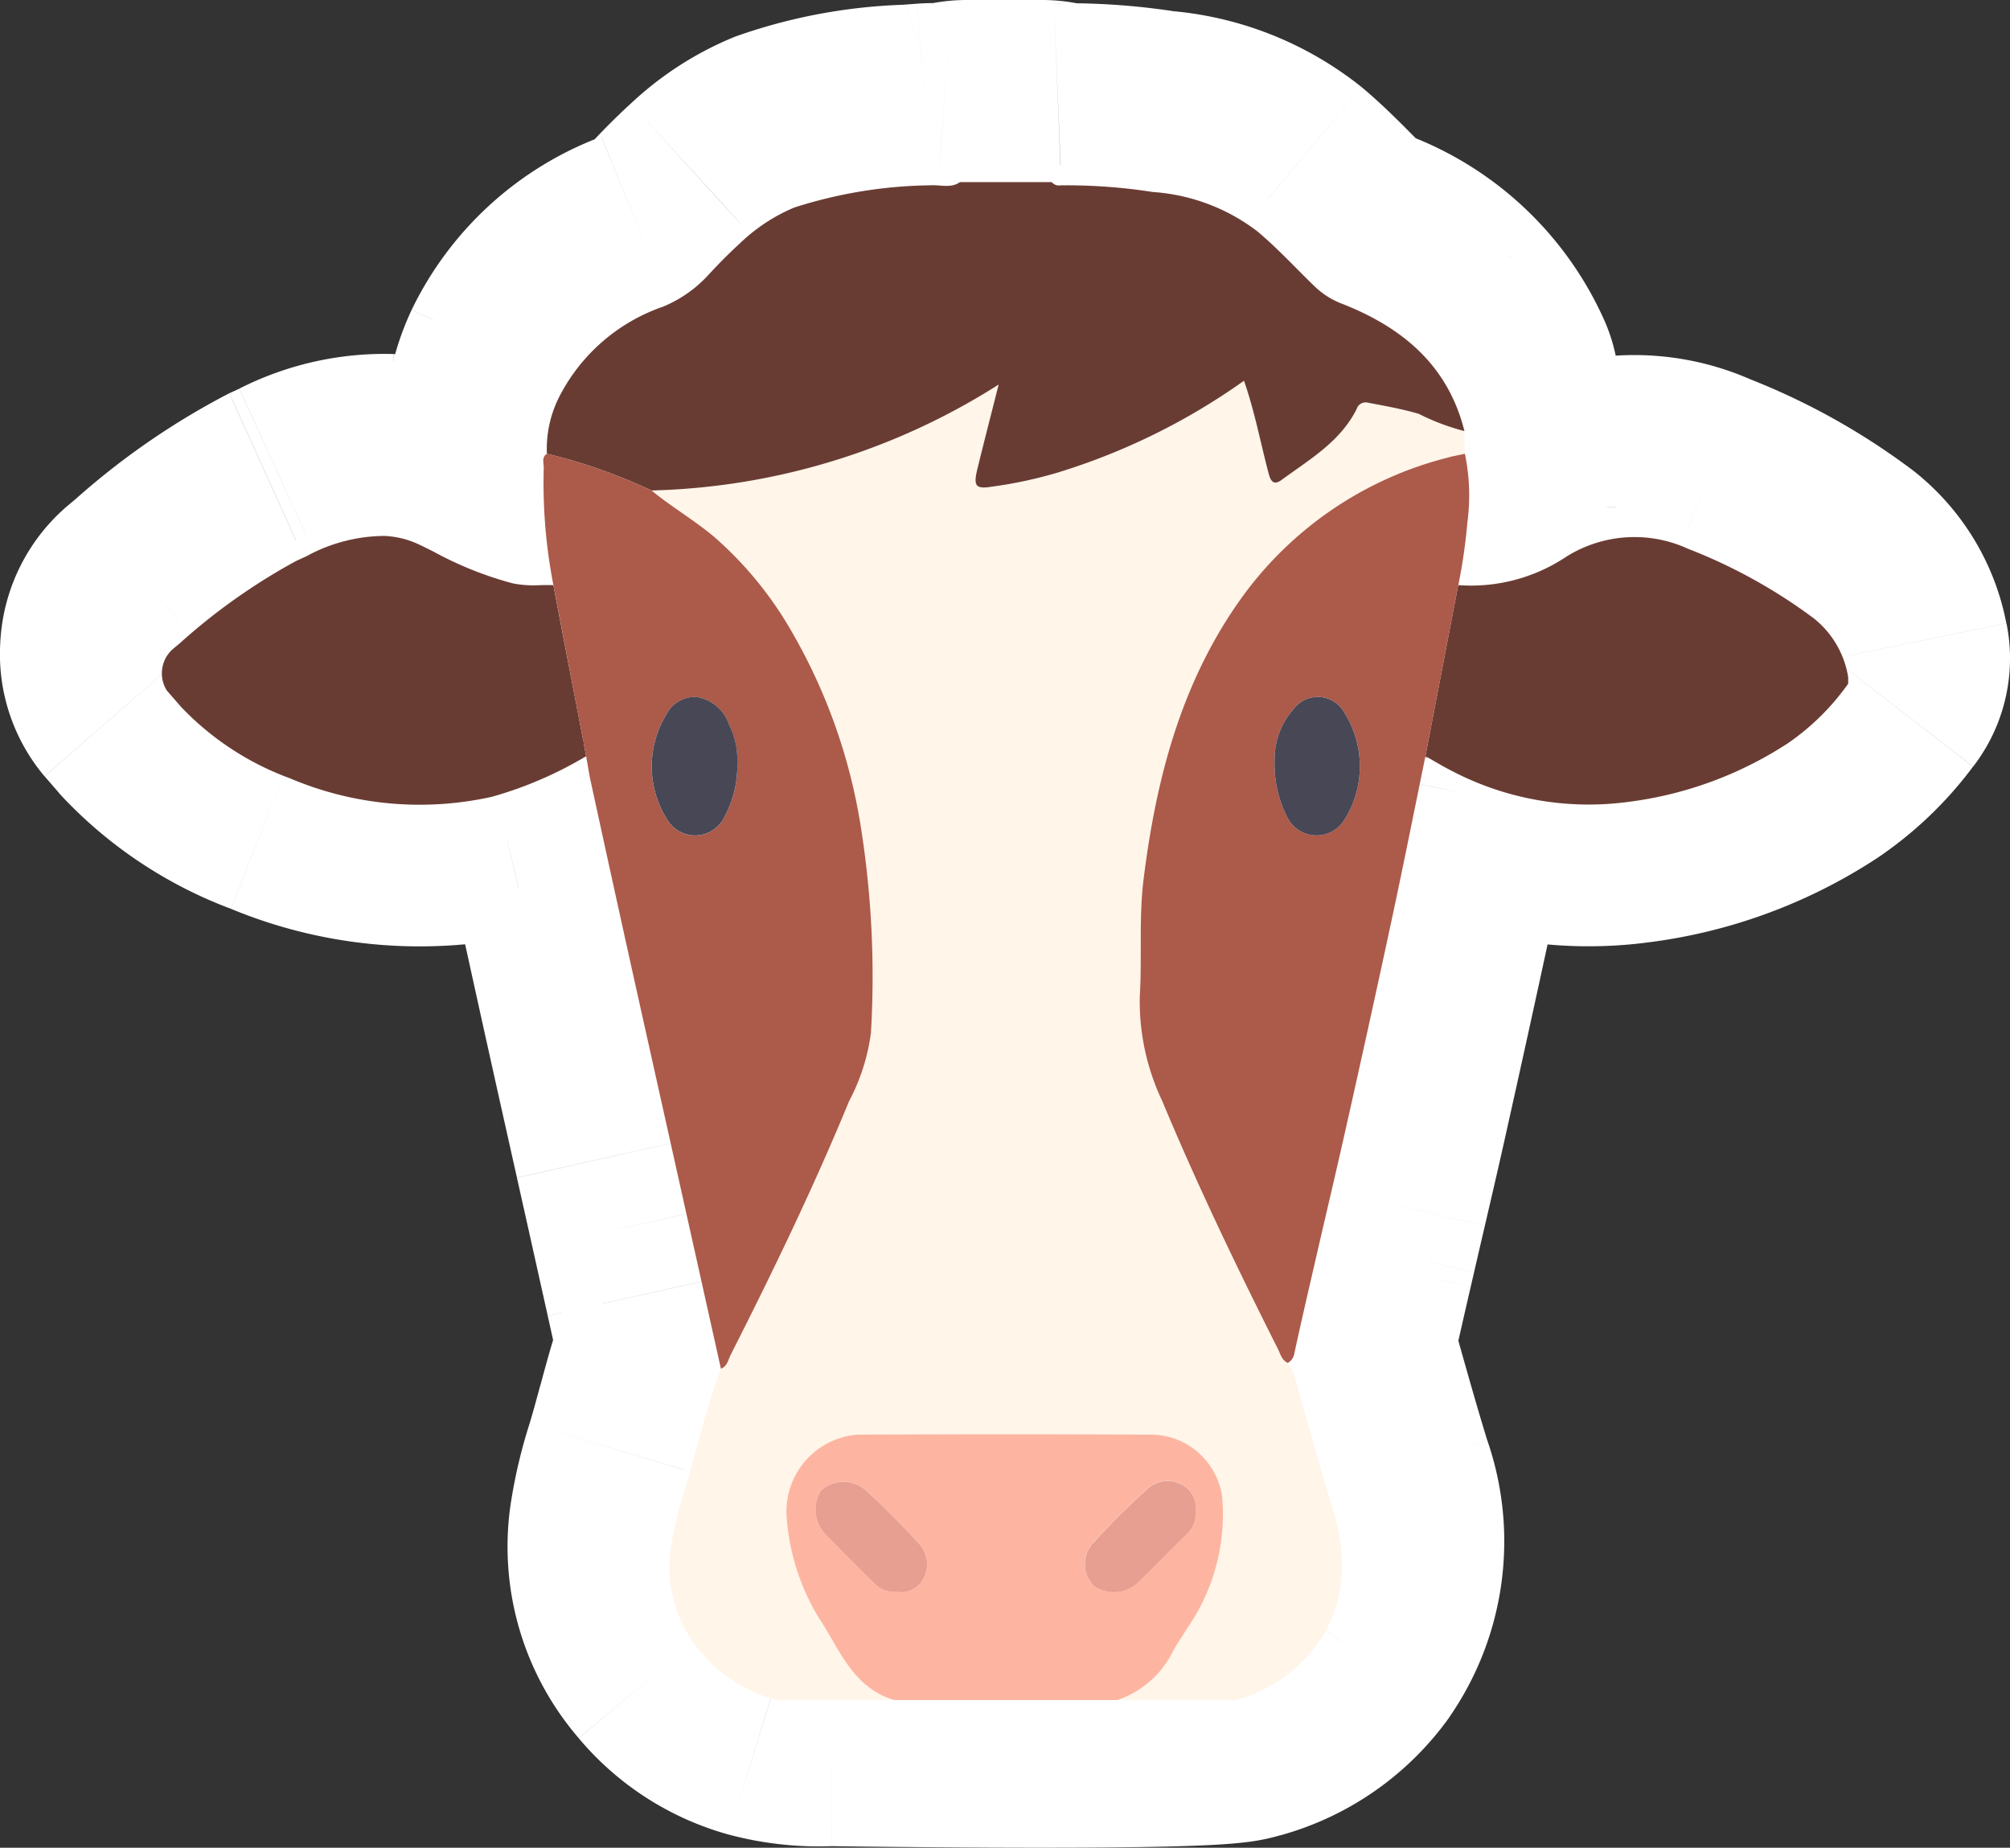 <svg xmlns="http://www.w3.org/2000/svg" width="99.336" height="91.296" viewBox="0 0 99.336 91.296"><rect x="0" y="0" width="99.336" height="91.296" fill="#333333" stroke="none"/><g transform="translate(-4 -4)"><path d="M48.2,87a10.1,10.1,0,0,1-3.116-3.046c-.2-.352-.409-.7-.632-1.041a11.072,11.072,0,0,1-1.584-5.091,3.813,3.813,0,0,1,3.458-3.934,3.81,3.81,0,0,0-3.46,3.934,11.053,11.053,0,0,0,1.584,5.091c.223.336.428.689.632,1.041A10.081,10.081,0,0,0,48.2,87a26.312,26.312,0,0,1-3.2.22c.257,0,18.594.28,20.047-.22C63.4,87.478,48.5,87,48.2,87Z" fill="#fff"/><path d="M73.97,42.7q.187-.921.375-1.841a.367.367,0,0,1,.543-.246c.305.176.611.353.926.51a14.59,14.59,0,0,0,8.509,1.516,18.722,18.722,0,0,0,8.054-2.929,11.578,11.578,0,0,0,2.808-2.728.741.741,0,0,0,.153-.453.717.717,0,0,0-.014-.142,4.633,4.633,0,0,0-1.679-2.829,26.3,26.3,0,0,0-6.231-3.447,6.338,6.338,0,0,0-6.013.4,9.313,9.313,0,0,1-4.38,1.444.81.81,0,0,1-.79-.987,15.285,15.285,0,0,0,.287-2.162c.008-.239.023-.48.038-.721a8.116,8.116,0,0,0-.09-2.4.288.288,0,0,0-.343-.209c-.2.04-.39.081-.582.134a18.006,18.006,0,0,0-10.33,7.134c-2.875,4.106-4.084,8.792-4.694,13.678a27.4,27.4,0,0,0-.142,3.419c0,.794,0,1.587-.048,2.378a11.457,11.457,0,0,0,1.106,5.171c1.736,4.161,3.688,8.222,5.716,12.249.028.056.053.115.078.174s.049.116.077.172a.342.342,0,0,0,.638-.028c.012-.038.022-.079.032-.123.292-1.351.6-2.7.914-4.046l.168-.726q.266-1.157.536-2.314h0c.322-1.382.643-2.764.953-4.149q1.147-5.127,2.256-10.263c.4-1.873.783-3.751,1.165-5.628h0ZM66.993,40.52A5.769,5.769,0,0,0,67.63,43.4a2,2,0,0,0,.189.27,2.007,2.007,0,0,1-.188-.269,5.768,5.768,0,0,1-.637-2.874Zm0,0,.017-.144a3.557,3.557,0,0,1,.931-2.359,1.449,1.449,0,0,1,2.179-.16,1.449,1.449,0,0,0-2.181.159,3.56,3.56,0,0,0-.931,2.359L67,40.45l-.008.066Z" fill="#fff" fill-rule="evenodd"/><path d="M58.054,81.353a1.494,1.494,0,0,1-.37-.591.719.719,0,0,1,.28-.753l4.352-3.692a1.281,1.281,0,0,1,.789,1.233c0,.057,0,.114,0,.17a1.455,1.455,0,0,1-.5,1.111c-.335.33-.667.664-1,1h0c-.447.45-.895.9-1.35,1.341A1.729,1.729,0,0,1,58.054,81.353Z" fill="#fff"/><path d="M75.018,23.837l.057.028c.61.3,1.131-.246.867-.873a9.365,9.365,0,0,0-5.671-5.006,3.973,3.973,0,0,1-1.335-.872c-.295-.285-.584-.575-.872-.866-.619-.622-1.237-1.245-1.915-1.813a9.57,9.57,0,0,0-5.175-1.949,27.567,27.567,0,0,0-4.561-.329c-.3.012-.612-.159-.916-.159H51.757a2.116,2.116,0,0,0-.6.136,1.982,1.982,0,0,1-.729.033,3.084,3.084,0,0,0-.476-.012l-.778.059a19.953,19.953,0,0,0-5.931,1.045,8.789,8.789,0,0,0-2.673,1.761c-.538.491-1.051,1.011-1.545,1.545a6.281,6.281,0,0,1-2.285,1.6A9.084,9.084,0,0,0,31.6,22.686a5.977,5.977,0,0,0-.552,1.945.935.935,0,0,0,.752.958,25.206,25.206,0,0,1,3.43,1.243h0c.262.11.524.219.787.327a.976.976,0,0,0,.383.073,32.828,32.828,0,0,0,15.687-4.494.622.622,0,0,1,.908.687c-.245.961-.473,1.86-.693,2.76-.2.834-.084,1,.722.865L53.313,27a19.272,19.272,0,0,0,2.934-.641,42.1,42.1,0,0,0,4.05-1.552,42.04,42.04,0,0,1-4.052,1.554,19.116,19.116,0,0,1-2.959.645l-.264.043c-.807.133-.927-.031-.722-.865.22-.9.448-1.8.693-2.76a.621.621,0,0,0-.908-.687A32.815,32.815,0,0,1,36.4,27.234a.975.975,0,0,1-.383-.073c-.264-.108-.528-.218-.791-.328A22.863,22.863,0,0,0,31.439,25.5c-.263-.059-.59.008-.588.278,0,.055.006.112.012.168a1.289,1.289,0,0,1,.011.209,26.274,26.274,0,0,0,.478,5.754q.4,2.114.81,4.227t.809,4.221h0q-.4-2.113-.81-4.225l-.684-3.568a.8.8,0,0,0-.8-.66,5.43,5.43,0,0,1-1.321-.085,17.547,17.547,0,0,1-3.914-1.563c-.235-.117-.471-.233-.707-.348A4.464,4.464,0,0,0,23,29.48a8.128,8.128,0,0,0-3.849,1l-.516.234h0a30.043,30.043,0,0,0-5.721,4.042c-.162.137-.292.247-.384.321a1.6,1.6,0,0,0-.287,2.026l.713.821a14.146,14.146,0,0,0,5.378,3.525,16.4,16.4,0,0,0,9.985.912,17.826,17.826,0,0,0,4.3-1.813.289.289,0,0,1,.423.205c.048.281.1.563.156.841Q34.372,47,35.56,52.389q.892,4.03,1.794,8.056v.005q.389,1.742.778,3.485.372,1.67.745,3.339l.009.042.611,2.741.128.574c-.489,1.286-.849,2.612-1.209,3.937-.187.69-.375,1.381-.581,2.066a18.093,18.093,0,0,0-.692,2.895,6.494,6.494,0,0,0,1.586,5.214A6.9,6.9,0,0,0,42.368,87,9.876,9.876,0,0,0,45,87.22,26.312,26.312,0,0,0,48.2,87a10.081,10.081,0,0,1-3.116-3.046c-.2-.352-.409-.705-.632-1.041a11.053,11.053,0,0,1-1.584-5.091,3.81,3.81,0,0,1,3.46-3.934,3.813,3.813,0,0,0-3.458,3.934,11.072,11.072,0,0,0,1.584,5.091c.223.336.428.689.632,1.041A10.1,10.1,0,0,0,48.2,87c.3,0,15.2.478,16.846,0a7.246,7.246,0,0,0,4.04-2.757c1.5-2.107,1.482-4.39.756-6.766-.659-2.158-1.265-4.331-1.871-6.505a1.713,1.713,0,0,0-.236-.472,1.411,1.411,0,0,0-.256-.263,1.148,1.148,0,0,1-.255-.42c-.026-.06-.051-.12-.08-.177-2.026-4.025-3.978-8.088-5.716-12.249a11.433,11.433,0,0,1-1.106-5.17c.049-.794.049-1.591.048-2.389a27.292,27.292,0,0,1,.141-3.409c.611-4.885,1.819-9.57,4.694-13.678a18.031,18.031,0,0,1,10.33-7.134c.19-.052.384-.092.577-.132a.342.342,0,0,0,.271-.34l0-.243a.8.8,0,0,0-.584-.712,6.1,6.1,0,0,1-.781-.346,5.476,5.476,0,0,0-.894-.382c-.723-.212-1.454-.351-2.187-.491h0l-.321-.061a.466.466,0,0,0-.354.046.465.465,0,0,1,.356-.047l.286.054a22.679,22.679,0,0,1,2.223.5A5.471,5.471,0,0,1,75.018,23.837ZM66.672,26.3c.088.339.189.728.61.459-.423.273-.524-.118-.612-.457l0-.01c-.119-.458-.229-.92-.339-1.382a31.124,31.124,0,0,0-.849-3.088v0h0a30.917,30.917,0,0,1,.843,3.065c.112.47.224.938.346,1.4ZM49.628,81.023a1.17,1.17,0,0,1-.271.35,1.17,1.17,0,0,0,.269-.348,1.5,1.5,0,0,0-.251-1.8c-.833-.912-1.7-1.793-2.619-2.622a1.691,1.691,0,0,0-2.083-.053,1.69,1.69,0,0,1,2.085.052c.914.829,1.785,1.712,2.619,2.623A1.5,1.5,0,0,1,49.628,81.023Zm8.337-1.014a.719.719,0,0,0-.28.753,1.494,1.494,0,0,0,.37.591,1.729,1.729,0,0,0,2.2-.181c.455-.441.9-.891,1.35-1.341h0c.332-.334.664-.668,1-1a1.455,1.455,0,0,0,.5-1.111c0-.057,0-.113,0-.17a1.281,1.281,0,0,0-.789-1.233ZM40.45,40.332a1.864,1.864,0,0,1-.013.367v0a5.332,5.332,0,0,1-.64,2.67,1.605,1.605,0,0,1-2.828.121,4.187,4.187,0,0,1-.648-1.551,4.189,4.189,0,0,0,.648,1.549,1.605,1.605,0,0,0,2.828-.122,5.35,5.35,0,0,0,.64-2.669v0A1.863,1.863,0,0,0,40.45,40.332Z" fill="#fff" fill-rule="evenodd"/><path d="M44.452,82.913l-3.335,2.209v0Zm-1.584-5.091-3.977.428v0Zm3.458-3.934.052,4-.1-8Zm-3.46,3.934-3.977.428v0Zm15.189,3.531-2.817,2.84,0,0Zm2.2-.181L57.475,78.3l0,0Zm1.35-1.341,2.837,2.82.009-.01Zm0,0-2.837-2.82-.01.01Zm.706-3.512,1.85-3.547-.006,0Zm-1.707.337L57.956,73.66h0Zm-2.52,2.511,2.954,2.7,0,0Zm-16.463,6.8a13.737,13.737,0,0,0,2.466,2.93A15.37,15.37,0,0,0,45.3,89.909a7.51,7.51,0,0,0,.695.466,4.948,4.948,0,0,0,.6.3A4.2,4.2,0,0,0,48.2,91V83a3.87,3.87,0,0,1,.992.129,3.661,3.661,0,0,1,.467.158,3.056,3.056,0,0,1,.369.182c.094.055.119.079.057.032-.109-.082-.31-.246-.557-.475s-.482-.467-.68-.693c-.1-.111-.175-.206-.231-.281s-.079-.113-.074-.1Zm-.507-.839c.146.22.292.469.507.839l6.918-4.017c-.194-.334-.458-.791-.758-1.244Zm-2.228-6.872a15,15,0,0,0,2.226,6.87L47.787,80.7a7.227,7.227,0,0,1-.942-3.312Zm7.383-8.364a7.794,7.794,0,0,0-7.383,8.362l7.954-.856a.947.947,0,0,1-.033.416c-.013.034-.013.02.015-.011s.037-.028-.006-.006a1,1,0,0,1-.443.094Zm.569,7.506a.943.943,0,0,1-.033.415c-.013.034-.013.02.015-.011s.036-.027-.007,0a1,1,0,0,1-.446.094l-.091-8a7.792,7.792,0,0,0-7.391,8.362Zm.941,3.308a7.213,7.213,0,0,1-.941-3.31l-7.954.86a14.977,14.977,0,0,0,2.228,6.873Zm.758,1.244c-.194-.334-.458-.791-.758-1.244l-6.667,4.422c.146.22.291.468.506.838ZM48.2,83a3.87,3.87,0,0,1,.988.128,3.674,3.674,0,0,1,.467.157,3.056,3.056,0,0,1,.37.182c.095.055.121.079.059.033-.109-.081-.309-.245-.556-.474s-.481-.467-.679-.692c-.1-.111-.175-.206-.231-.282s-.079-.113-.075-.105l-6.918,4.017a13.738,13.738,0,0,0,2.465,2.93A15.34,15.34,0,0,0,45.3,89.91a7.513,7.513,0,0,0,.7.467,4.961,4.961,0,0,0,.6.3A4.2,4.2,0,0,0,48.2,91ZM44.5,70.115c.962-1.923,1.908-3.868,2.819-5.84L40.057,60.92q-1.3,2.816-2.711,5.615Zm16.37,8.4a2.507,2.507,0,0,1,.61.991L53.887,82.02a5.492,5.492,0,0,0,1.351,2.174Zm-3.4-.211a2.13,2.13,0,0,1,1.328-.624,2.678,2.678,0,0,1,2.068.833L55.24,84.2a5.339,5.339,0,0,0,4.185,1.458,5.874,5.874,0,0,0,3.62-1.612Zm1.3-1.291c-.452.454-.873.878-1.3,1.29l5.568,5.744c.486-.471.959-.948,1.4-1.393Zm-.009.009h0l5.692,5.621h0ZM59.8,75.982c-.352.347-.7.7-1.028,1.027l5.673,5.641c.334-.336.652-.656.971-.97Zm-.69,1.9a2.739,2.739,0,0,1,.252-1.266,2.215,2.215,0,0,1,.438-.638l5.616,5.7A5.445,5.445,0,0,0,67.1,77.554Zm1.355,1.977a2.485,2.485,0,0,1-.876-.814,2.766,2.766,0,0,1-.485-1.574l8,.148a5.239,5.239,0,0,0-.889-3.059,5.538,5.538,0,0,0-2.049-1.795Zm1.126.295a2.688,2.688,0,0,1-1.12-.292l3.688-7.1a5.314,5.314,0,0,0-2.232-.6Zm-1.041,2.9L64.9,79.368l-5.175-6.1-4.352,3.691Zm2.71-3.411a1.609,1.609,0,0,1-.268.188,2.463,2.463,0,0,1-.716.267l-1.645-7.829a5.882,5.882,0,0,0-2.677,1.387Zm-2.217,2.211a29.534,29.534,0,0,1,2.218-2.212l-5.307-5.986a37.462,37.462,0,0,0-2.823,2.809Zm.3-.431a2.046,2.046,0,0,1-.3.433l-5.909-5.394a5.954,5.954,0,0,0-.882,1.256ZM48.2,91c-.036,0,.128,0,.632.018l1.793.048c1.472.037,3.429.083,5.432.113s4.068.046,5.758.022c.842-.012,1.626-.033,2.276-.071a9.945,9.945,0,0,0,2.068-.289l-2.227-7.684c.3-.087.343-.051-.3-.014-.481.028-1.133.047-1.925.058-1.576.022-3.557.007-5.528-.022C52.4,83.123,48.351,83,48.2,83Zm-3.144.22c.969-.014,1.915-.076,2.588-.133.337-.029.629-.058.842-.083.084-.01.231-.028.374-.052.037-.006.123-.021.228-.045.05-.011.151-.035.276-.073a4,4,0,0,0-.505-7.78A4.066,4.066,0,0,0,48.392,83c-.084,0-.152,0-.193,0v8c-.035,0-.1,0-.178,0a3.995,3.995,0,0,1-2.759-1.3,4,4,0,0,1,1.794-6.527c.122-.037.219-.06.264-.07.1-.022.169-.034.19-.038.079-.014.112-.016.037-.007-.1.012-.307.033-.581.057-.55.047-1.3.095-2.023.1ZM35.594,70.927l.128.574,7.808-1.74-.128-.574ZM61.481,79.5a3.421,3.421,0,0,1-.078,2.372,3.083,3.083,0,0,1-.852,1.183l-5.175-6.1a4.711,4.711,0,0,0-1.49,5.061Zm5.623-1.95a.1.1,0,1,0,0,.011c0,.011,0,.032,0,.06l-8-.148c0,.166,0,.31.006.411Zm7.019-54.1L71.86,31.129l.008,0ZM71.614,22.9l-1.5,7.858h0Zm-.356.047L66.91,16.235,75.552,29.7Zm.354-.046,1.514-7.855-.013,0Zm.321.061,1.5-7.858h-.005Zm0,0-1.5,7.858h.005Zm2.187.491,2.255-7.676-.006,0Zm1.414,2.154-2.1-7.72-.016,0-.016,0Zm-10.33,7.134-6.552-4.591,0,0ZM60.511,46.423l7.938.995v0Zm-.19,5.8-7.985-.49v.008Zm1.106,5.17,7.382-3.083,0-.005ZM67.144,69.64,60,73.238l0,.008,0,.008Zm.828,1.332,7.706-2.148v0Zm1.871,6.505,7.651-2.337h0Zm-.756,6.766L62.571,79.6l0,0ZM65.046,87,62.82,79.316l-.19.055-.187.064ZM38.73,84.744,32.6,89.88l0,0Zm-1.586-5.214,7.934,1.026V80.55Zm2.482-8.9L47.1,73.473l.852-2.241-.521-2.34Zm-1.493-6.7,7.808-1.74v0Zm-.778-3.485,7.807-1.745h0Zm0-.005L29.546,62.19h0ZM33.193,41.6l-7.817,1.7,0,.007Zm-4.879.766,1.855,7.782h0Zm-9.985-.912-2.912,7.451h0ZM12.951,37.93,6.909,43.174l.081.093.084.091Zm-.713-.821-6.06,5.223.009.01.009.01Zm6.391-6.39,3.3,7.289,0,0Zm0,0,3.3,7.288L21.944,38,21.955,38Zm0,0-3.3-7.289-.013.006-.013.006Zm.516-.234L15.831,23.2h0Zm3.849-1,.458-7.987h-.006Zm1.74.433,3.494-7.2-.009,0Zm4.621,1.911,1.767-7.8-.011,0Zm1.993.089-7.894,1.3.017.1.02.1Zm-.478-5.754-7.986-.467v.013Zm21.425.028,7.771,1.9v-.006Zm.722.865-1.292-7.9h-.008Zm.264-.043L52,19.113h0Zm2.959-.645-2.506-7.6-.01,0ZM60.3,24.809l3.276,7.3-6.55-14.6Zm-4.05,1.552,2.505,7.6h0ZM53.312,27l-1.3-7.894h0Zm-.289.048,1.3,7.894h0Zm-.722-.865-7.772-1.9,0,.009Zm-17.073.648,3.086-7.381-.009,0Zm0,0-3.086,7.381.009,0ZM31.6,22.686l-7.251-3.379v0Zm5.145-4.524-3.021-7.408,0,0Zm2.286-1.6,5.863,5.443L44.9,22,44.9,22Zm1.545-1.545L35.194,9.1l-.007.006-.007.006Zm2.673-1.761,2.92,7.448h0Zm6.709-1.1L49.33,4.182h0Zm6.455,0-.3-7.994H56.09Zm4.561.329L62,4.554H61.99Zm5.175,1.949,5.141-6.129h0Zm2.788,2.679-5.56,5.752.005.005.005,0Zm1.335.872-2.91,7.452.007,0,.007,0Zm-2.989,8.769,4.332,6.726L62.97,20.017Zm-.615-.467,7.744-2.006,0-.012Zm0,0,7.744-2.006,0-.01,0-.01ZM49.357,81.372,44.11,75.333,54.59,87.424Zm.271-.35L42.54,77.312l-.005.01Zm0,0-7.091-3.7,0,0Zm-.251-1.8-5.908,5.394.009.01Zm-4.7-2.676L39.445,70.5,49.885,82.62Zm2.085.052,5.377-5.923-.005,0Zm2.619,2.623,5.907-5.395-.009-.01ZM73.967,42.7l-7.839-1.6,0,.008,0,.008Zm0,0L81.8,44.318l0-.016,0-.016ZM70.545,58.6l-7.807-1.747h0Zm-.953,4.149,7.785,1.844,0-.015,0-.015Zm0,0L61.807,60.9l0,.016,0,.016Zm0,0L61.8,60.937l0,.013,0,.013Zm0,0,7.792,1.814,0-.013,0-.013Zm-.536,2.314,7.8,1.8v-.006Zm-.168.726,7.795,1.8h0Zm-.914,4.046-7.819-1.692,0,.01,0,.01Zm-.825-.194L74.3,66.064l-.005-.01-.005-.01ZM61.432,57.393l-7.383,3.079h0Zm-1.106-5.171-7.985-.483h0Zm.19-5.8,7.938.995v0Zm4.694-13.678,6.553,4.589h0Zm10.33-7.134,2.126,7.712.013,0Zm.977,3.2,7.995.287v-.01ZM81.4,30.515l3.994,6.932h0Zm6.013-.4L84.335,37.5h0Zm6.231,3.447-4.933,6.3h0Zm-1.268,6.152-4.366-6.7h0ZM75.812,41.126l-3.578,7.155.012.006ZM40.45,40.332l7.987-.449-15.975.886ZM39.8,43.368l6.989,3.893.005-.01ZM36.32,41.94l7.829-1.646L28.491,43.583ZM39.8,43.37l-6.988-3.9v0Zm.64-2.67,8,.072V40.7Zm27.191,2.7-6.9,4.053v0ZM67,40.45l7.946.928v-.017Zm.009-.075,7.948.911v0Zm.931-2.359L62.4,32.239l0,0Zm2.181-.159-5.445,5.861L75.569,32Zm-2.179.16L73.47,43.8l0,0ZM67.629,43.4l6.9-4.048,0,0Zm.188.269-6.141,5.127L73.968,38.553ZM45,87.22l.113,8h.04ZM73.967,42.707l-7.836-1.612,0,.008,0,.008Zm-6.977-2.19-7.946-.928-.213,1.823.6,1.733ZM40.437,40.7l-7.92-1.129-.087.607.007.613ZM65.478,21.819l-7.647-2.35-.771,2.51.866,2.479Zm0,0,2.356-7.645-7.651-2.358-2.352,7.653Zm0,0,7.553-2.638L71.7,15.364l-3.864-1.191ZM32.97,40.361,36.9,47.327l5-2.826-1.081-5.645Zm34.022.163,8,.019,0-1.667-.662-1.53Zm4.45-9.53.062.031,7.138-14.32-.051-.026Zm.426.137a4.424,4.424,0,0,1-.543-.2l-.021-.009.139.069L78.591,16.68a13.179,13.179,0,0,0-2.213-.9Zm-1.455-.313c.807.153,1.158.226,1.447.311l4.526-15.347a30.21,30.21,0,0,0-3-.686Zm-.3-.057.3.057L73.386,15.1l-.273-.052Zm5.491-1.1a7.627,7.627,0,0,1-3.115,1.155,7.386,7.386,0,0,1-2.379-.06l3-15.716a8.455,8.455,0,0,0-6.205,1.19ZM73.113,15.047A8.457,8.457,0,0,0,66.963,16.2l8.589,13.5a7.545,7.545,0,0,1-5.442,1.063Zm.317.061-.3-.058L70.1,30.76l.337.065Zm.006,0h0l-3,15.715h0Zm2.934.671c-1.156-.339-2.267-.544-2.939-.672L70.436,30.825c.793.151,1.144.224,1.435.309Zm2.219.9a13.2,13.2,0,0,0-2.213-.9L71.866,31.133a4.406,4.406,0,0,1-.543-.2l-.021-.009L71.44,31Zm-.251-.082a4.046,4.046,0,0,1,.386.15c.018.008.02.009,0,0l-.13-.065L71.44,31a13.8,13.8,0,0,0,1.813.774Zm6.045,8.435,0-.243-16,.209,0,.243Zm-6.75,8.3-.059.015.058-.013.116-.024L74.477,17.648c-.153.032-.581.119-1.039.243Zm-5.875,4a10.051,10.051,0,0,1,5.908-4.013L73.405,17.9A26.024,26.024,0,0,0,58.653,28.155Zm-3.308,10.08c.535-4.278,1.5-7.493,3.31-10.083L58.651,28.158c-3.938,5.626-5.392,11.78-6.079,17.273Zm-.079,2.414a20.307,20.307,0,0,1,.079-2.412l-15.876-1.99a34.772,34.772,0,0,0-.2,4.406Zm-.063,2.881c.066-1.081.063-2.125.063-2.881l-16,0c0,.839,0,1.389-.033,1.9Zm.5,1.592a4.416,4.416,0,0,1-.5-1.6l-15.971-.964a19.306,19.306,0,0,0,1.712,8.741Zm5.482,11.74C72.3,62.1,70.444,58.222,68.81,54.308L54.046,60.474c1.841,4.409,3.887,8.659,5.953,12.763Zm.291.629c-.007-.018-.133-.319-.3-.646L60.007,73.254c-.062-.124-.106-.219-.126-.264s-.029-.068-.012-.028ZM72.863,64.32a7.247,7.247,0,0,1,1.449,1.817c.2.362.331.682.268.535l-14.712,6.29a10.189,10.189,0,0,0,.48.986A8.755,8.755,0,0,0,62.1,76.154Zm2.814,4.5a9.6,9.6,0,0,0-1.2-2.635L61,74.814c.073.114-.055-.079-.189-.33a6.775,6.775,0,0,1-.543-1.361Zm1.816,6.319c-.626-2.047-1.205-4.125-1.815-6.315l-15.413,4.3c.6,2.158,1.233,4.427,1.926,6.7ZM75.6,88.885A15.262,15.262,0,0,0,77.494,75.14l-15.3,4.673a3.531,3.531,0,0,1,.126.523c.012.083,0,.067.009-.025a1.6,1.6,0,0,1,.091-.4,1.345,1.345,0,0,1,.154-.309Zm-8.328,5.8a15.235,15.235,0,0,0,8.332-5.8L62.568,79.605a1.129,1.129,0,0,1,.134-.154,1.176,1.176,0,0,1,.162-.132c.1-.066.11-.048-.045,0ZM32.6,89.884a14.842,14.842,0,0,0,7.424,4.766l4.686-15.3c-.423-.13-.412-.166-.236-.058a2.032,2.032,0,0,1,.273.2,1.285,1.285,0,0,1,.114.11ZM29.211,78.5A14.484,14.484,0,0,0,32.6,89.88L44.864,79.607c-.058-.07.05.041.138.324a1.835,1.835,0,0,1,.077.395,1.149,1.149,0,0,1,0,.23Zm.964-4.17a25.736,25.736,0,0,0-.965,4.175L45.079,80.55a11.3,11.3,0,0,1,.419-1.614Zm.522-1.861c-.192.707-.352,1.3-.522,1.861l15.324,4.6c.241-.8.456-1.6.639-2.27Zm1.451-4.682C31.5,69.5,31.04,71.209,30.7,72.472l15.44,4.195c.377-1.388.641-2.334.967-3.193Zm-1.823-2.115q.372,1.672.745,3.342l15.616-3.484L45.942,62.2Zm-.777-3.48q.39,1.743.778,3.482l15.616-3.483q-.389-1.745-.779-3.488Zm-1.8-8.078q.895,4.044,1.8,8.072L45.161,58.7q-.9-4.029-1.791-8.04Zm-2.371-10.81q1.178,5.395,2.371,10.81L43.37,50.66q-1.189-5.373-2.362-10.766ZM25.15,42.1c.043.251.12.713.226,1.2L41.01,39.9c-.015-.07-.034-.17-.087-.482Zm5.023,8.049A25.535,25.535,0,0,0,36.408,47.6l-7.59-14.085a10.686,10.686,0,0,1-2.364,1.075ZM15.419,48.907a24.372,24.372,0,0,0,14.749,1.242l-3.71-15.564A8.454,8.454,0,0,1,21.239,34Zm-8.346-5.55a22.12,22.12,0,0,0,8.344,5.549L21.241,34a6.234,6.234,0,0,1-2.412-1.5ZM6.2,42.353l.713.821L18.993,32.687l-.713-.821ZM7.463,28.888a9.491,9.491,0,0,0-3.45,6.883,9.36,9.36,0,0,0,2.166,6.56L18.3,31.886a7.044,7.044,0,0,1,1.487,2.778,6.221,6.221,0,0,1,.205,1.931,6.511,6.511,0,0,1-2.4,4.681Zm.284-.239-.2.17-.061.051-.022.018L17.588,41.277c.154-.126.345-.287.483-.4Zm7.587-5.219A37.014,37.014,0,0,0,7.747,28.65L18.071,40.873c.553-.467,1.322-1.114,2.156-1.74.413-.31.8-.578,1.129-.792.164-.105.3-.186.405-.245.052-.029.093-.051.122-.066l.043-.021Zm-.023.01L21.955,38h0Zm.519-.235-.492.223L21.93,38.007l.539-.244Zm7.621-1.713A15.869,15.869,0,0,0,15.831,23.2l6.636,14.559.365-.164c.106-.047.192-.084.265-.113.148-.061.212-.081.218-.083a1.55,1.55,0,0,1-.21.042,2.846,2.846,0,0,1-.559.021Zm4.773,1.219a12.457,12.457,0,0,0-4.767-1.218L22.54,37.467a3.084,3.084,0,0,1-.54-.085,3.787,3.787,0,0,1-.747-.268Zm.776.382c-.23-.114-.5-.246-.767-.378L21.243,37.109c.2.1.406.2.647.319Zm2.117.926A11.1,11.1,0,0,1,29,23.093L21.89,37.428a25.108,25.108,0,0,0,5.712,2.2Zm-.579-.109-.2,0c-.03,0-.01,0,.041,0a4.325,4.325,0,0,1,.753.107l-3.535,15.6a13.163,13.163,0,0,0,3.232.281Zm9.48,10.72q-.342-1.784-.684-3.566l-15.714,3.01.684,3.569Zm.811,4.228q-.4-2.115-.811-4.228L24.3,37.643q.405,2.114.81,4.223ZM24.3,37.647q.4,2.111.809,4.219l15.715-3.009q-.4-2.113-.81-4.223Zm-.811-4.23q.405,2.116.811,4.23l15.714-3.014q-.405-2.114-.81-4.225Zm-.608-7.712a33.94,33.94,0,0,0,.571,7.5l15.789-2.591a18.941,18.941,0,0,1-.385-4Zm.021,1.094c.007.064-.007-.06-.017-.21a7.19,7.19,0,0,1,0-.9l15.973.933a8.819,8.819,0,0,0-.005-1.1c-.015-.22-.036-.414-.037-.421Zm-.057-.967c0,.293.018.535.031.687s.026.268.027.28l15.91-1.7c0-.045,0,.025.01.111s.021.281.022.52Zm15.459-6.38A30.372,30.372,0,0,0,33.191,17.7L29.685,33.311a16.008,16.008,0,0,1,2.451.9Zm.732.3c-.23-.094-.464-.192-.732-.3L32.136,34.214c.258.108.551.231.85.353Zm9.15-4.006a24.854,24.854,0,0,1-11.913,3.484l.237,16a40.79,40.79,0,0,0,19.46-5.5ZM60.07,28.082c.209-.855.427-1.715.674-2.683L45.238,21.454c-.243.954-.481,1.891-.712,2.837Zm-8.349-8.924c.031-.005.167-.027.371-.044a6.7,6.7,0,0,1,1.083,0,7.7,7.7,0,0,1,7.031,7.875,6.375,6.375,0,0,1-.088.855c-.026.15-.049.241-.049.243l-15.542-3.8a10.529,10.529,0,0,0-.31,2.11,8.3,8.3,0,0,0,7.685,8.67,9.99,9.99,0,0,0,2.418-.119Zm.272-.045-.264.043,2.583,15.79.264-.043Zm1.735-.344A12.52,12.52,0,0,1,52,19.113L54.573,34.9a26.651,26.651,0,0,0,4.187-.947Zm3.293-1.258a34.1,34.1,0,0,1-3.283,1.255L58.75,33.96a50.034,50.034,0,0,0,4.822-1.853Zm1.732,16.448a50.1,50.1,0,0,0,4.818-1.85l-6.548-14.6a34.162,34.162,0,0,1-3.282,1.254ZM54.61,34.9a26.8,26.8,0,0,0,4.142-.937l-5.01-15.2a12.685,12.685,0,0,1-1.727.344Zm-.285.047.289-.048-2.6-15.787-.289.048ZM44.527,24.3a10.545,10.545,0,0,0-.306,2.1A8.3,8.3,0,0,0,51.9,35.063a9.989,9.989,0,0,0,2.418-.119l-2.6-15.787c.031-.005.167-.027.37-.044a6.7,6.7,0,0,1,1.085,0,7.7,7.7,0,0,1,7.031,7.87,6.345,6.345,0,0,1-.086.85c-.014.079-.026.139-.034.175s-.013.059-.014.064Zm.714-2.846c-.243.954-.481,1.892-.712,2.837L60.073,28.08c.209-.855.427-1.715.674-2.683Zm-8.724,13.78a40.8,40.8,0,0,0,19.46-5.5l-7.782-13.98A24.866,24.866,0,0,1,36.28,19.233Zm-4.374-1.017c.257.108.549.229.846.351l6.054-14.81c-.229-.094-.462-.191-.729-.3Zm.008,0h0l6.154-14.769h0Zm-2.342-.879a18.286,18.286,0,0,1,2.334.875l6.171-14.762a32.7,32.7,0,0,0-4.527-1.611ZM24.345,19.31a13.966,13.966,0,0,0-1.261,4.539l15.923,1.566a2.1,2.1,0,0,1-.157.648Zm9.372-8.554a17.043,17.043,0,0,0-9.371,8.551l14.5,6.758c.007-.016.005-.008-.007.007s-.007.005.029-.025a3.517,3.517,0,0,1,.9-.479Zm-.553.368a1.431,1.431,0,0,1,.213-.179,1.792,1.792,0,0,1,.343-.191l6.043,14.815a14.281,14.281,0,0,0,5.128-3.561ZM35.18,9.112c-.74.676-1.416,1.362-2.028,2.024L44.9,22c.376-.407.728-.76,1.063-1.066Zm5.146-3.3A16.72,16.72,0,0,0,35.194,9.1L45.953,20.942a3.634,3.634,0,0,1,.369-.305c.037-.026-.019.017-.157.072ZM48.59,4.237a27.494,27.494,0,0,0-8.265,1.575l5.842,14.9a13.2,13.2,0,0,1,3.6-.514Zm.738-.055-.738.055,1.173,15.957.818-.062Zm1.717.011a10.868,10.868,0,0,0-1.716-.011l1.251,15.951a6.014,6.014,0,0,1-.7.015c-.1,0-.172-.01-.066,0Zm-2.184.281a6.7,6.7,0,0,1,1.822-.286c.306,0,.549.02.362.006L49.817,20.146c.059,0,.549.048,1.1.04a9.3,9.3,0,0,0,2.544-.387ZM55.495,4H51.757V20h3.738Zm6.5.553a35.072,35.072,0,0,0-5.884-.388l.608,15.988a20.545,20.545,0,0,1,3.239.27Zm9.3,3.753A17.453,17.453,0,0,0,62,4.554L59.944,20.421a6.335,6.335,0,0,1,1.158.224c.1.034.02.018-.1-.079Zm2.449,2.3c-.578-.581-1.447-1.463-2.448-2.3L61.006,20.566c.355.3.723.661,1.383,1.324Zm.759.755c-.228-.221-.461-.455-.759-.755L62.389,21.89c.28.281.624.628.985.977Zm-1.316-.829a4.215,4.215,0,0,1,.782.405,3.663,3.663,0,0,1,.523.414l-11.1,11.523a11.969,11.969,0,0,0,3.975,2.562ZM83.315,19.89A17.315,17.315,0,0,0,73.166,10.53L67.373,25.444a4.158,4.158,0,0,1,1.142.6c.051.043.061.06.052.049s-.01-.019,0,0Zm-20.346.127a7.568,7.568,0,0,1,4.5-1.159,7.769,7.769,0,0,1,5.515,2.761,7.358,7.358,0,0,1,1.3,2.255c.11.31.172.573.132.418L58.927,28.3c0,.014.111.452.278.922a8.65,8.65,0,0,0,1.512,2.665,8.231,8.231,0,0,0,5.853,2.943,8.434,8.434,0,0,0,5.022-1.338ZM58.924,28.3c0,.014.112.454.279.926a8.648,8.648,0,0,0,1.524,2.677,8.231,8.231,0,0,0,5.884,2.93,8.439,8.439,0,0,0,5-1.355L62.949,20.03a7.564,7.564,0,0,1,4.478-1.173,7.769,7.769,0,0,1,5.545,2.749,7.358,7.358,0,0,1,1.309,2.267c.111.312.173.576.133.42Zm0-.009,0,.009,15.489-4.011,0-.011Zm-.377-1.535c.107.449.236.992.38,1.547l15.483-4.036c-.095-.363-.185-.741-.3-1.218Zm-.619-2.3c.2.575.36,1.214.619,2.3l15.565-3.707a38.644,38.644,0,0,0-1.079-3.872Zm16.181-1.428a38.444,38.444,0,0,0-1.072-3.848L57.928,24.455c.2.568.355,1.2.613,2.281Zm.3,1.232c-.1-.366-.187-.748-.3-1.232L58.541,26.737c.109.455.24,1.01.389,1.576Zm.008.031,0-.011L58.924,28.293l0,.009ZM54.59,87.424a9.168,9.168,0,0,0,2.13-2.7l-14.185-7.4a6.835,6.835,0,0,1,1.59-2Zm-12.057-10.1a6.832,6.832,0,0,1,1.577-1.991L54.6,87.411a9.168,9.168,0,0,0,2.114-2.687Zm.943,7.308A6.385,6.385,0,0,1,41.9,81.314a6.481,6.481,0,0,1,.636-3.993l14.182,7.407a9.492,9.492,0,0,0-1.443-10.9Zm-2.093-2.1q1.05.952,2.083,2.089L55.283,73.834c-.975-1.068-2.025-2.132-3.155-3.157Zm8.5.087a6.324,6.324,0,0,1-8.5-.087L52.127,70.677a9.68,9.68,0,0,0-12.668-.194Zm2.244-11.944A9.68,9.68,0,0,0,39.445,70.5L49.9,82.608a6.325,6.325,0,0,1-8.514-.077Zm3.145,3.146c-.966-1.055-2.012-2.117-3.14-3.141L41.38,82.527q1.048.952,2.1,2.1Zm1.44,10.912a9.493,9.493,0,0,0-1.431-10.9L43.469,84.621A6.379,6.379,0,0,1,41.9,81.314a6.486,6.486,0,0,1,.64-4ZM81.807,44.3c.125-.614.249-1.224.374-1.832L66.505,39.258c-.127.619-.252,1.237-.377,1.85Zm0-.014v0L66.125,41.124v0ZM78.352,60.344q1.15-5.14,2.272-10.333L64.979,46.658q-1.09,5.085-2.241,10.193Zm-.968,4.216c.32-1.376.65-2.792.969-4.217L62.737,56.852c-.3,1.345-.614,2.693-.937,4.08Zm-.007.031h0L61.807,60.9h0Zm.007-.031L61.8,60.936h0Zm.005-.023h0l-15.6-3.574h0Zm-.538,2.32c.175-.759.352-1.52.532-2.293L61.8,60.936c-.179.769-.361,1.552-.542,2.336Zm-.169.732.168-.726-15.59-3.6-.167.726Zm-.891,3.94c.279-1.289.578-2.583.891-3.939l-15.59-3.6c-.309,1.338-.632,2.739-.938,4.153Zm-.215.818c.1-.322.171-.609.219-.838L60.149,68.164c.03-.142.079-.347.156-.592Zm-15.715.593c.008.019.125.3.278.608l14.329-7.12c.056.113.1.2.114.242s.026.061.01.023Zm.132.28c-.06-.12-.1-.212-.12-.255s-.028-.065-.011-.025l14.73-6.248c-.007-.017-.128-.31-.287-.628ZM54.049,60.473C55.889,64.884,57.936,69.135,60,73.24l14.29-7.2c-1.989-3.949-3.846-7.82-5.479-11.732ZM52.34,51.74a19.328,19.328,0,0,0,1.708,8.732l14.767-6.159a4.487,4.487,0,0,1-.5-1.609Zm.033-1.895c0,.835,0,1.385-.033,1.894l15.971.966c.065-1.073.062-2.11.062-2.863Zm.2-4.415a34.866,34.866,0,0,0-.2,4.415l16,0a20.4,20.4,0,0,1,.08-2.423Zm6.079-17.272c-3.939,5.625-5.393,11.782-6.079,17.274l15.876,1.985c.535-4.279,1.5-7.495,3.309-10.082ZM73.412,17.9A26,26,0,0,0,58.655,28.16l13.108,9.175a10.025,10.025,0,0,1,5.9-4.009Zm1.088-.256c-.152.031-.609.123-1.1.259l4.278,15.418-.081.021-.017,0,.048-.01.049-.01.065-.013ZM84.538,28.58a15.772,15.772,0,0,0-.292-4.746L68.681,27.541a3.3,3.3,0,0,1-.073-.414c-.01-.094-.01-.146-.01-.142s0,.051,0,.157c0,.052-.005.114-.01.19s-.01.16-.016.264Zm-.028.505c0-.113.012-.246.028-.505L68.569,27.6c-.014.223-.036.571-.048.936ZM84.1,32.4a22.824,22.824,0,0,0,.41-3.3l-15.99-.574c0-.015,0,.043-.027.224-.028.2-.067.416-.137.8Zm-6.7-8.814a5.185,5.185,0,0,1-.786.392c-.1.035-.016-.008.194-.013l.411,15.995a17.21,17.21,0,0,0,8.168-2.509Zm13.083-.853a14.317,14.317,0,0,0-13.085.854l7.992,13.861c.076-.044.062-.026-.037.006a1.936,1.936,0,0,1-.461.085,1.99,1.99,0,0,1-.485-.024c-.114-.021-.144-.041-.076-.012Zm8.088,4.534a34.152,34.152,0,0,0-8.09-4.534L84.337,37.5a18.566,18.566,0,0,1,4.373,2.36Zm4.585,7.532a12.621,12.621,0,0,0-4.587-7.534l-9.862,12.6a3.629,3.629,0,0,1-.89-1.026,2.882,2.882,0,0,1-.339-.849Zm-6.42,11.622a19.474,19.474,0,0,0,4.774-4.543L88.85,32.1a4.154,4.154,0,0,1-.841.913ZM85.308,50.581a26.723,26.723,0,0,0,11.435-4.165l-8.736-13.4A10.728,10.728,0,0,1,83.334,34.7ZM72.246,48.288a22.582,22.582,0,0,0,13.062,2.294L83.334,34.7a6.606,6.606,0,0,1-3.956-.739Zm-1.359-.743c.27.156.783.455,1.347.737L79.39,33.971c-.065-.032-.164-.087-.5-.284ZM32.462,40.78a6.154,6.154,0,0,1,.056-1.22l15.837,2.276a9.849,9.849,0,0,0,.082-1.953Zm15.894,1.044a9.861,9.861,0,0,0,.081-1.93l-15.976.874a6.143,6.143,0,0,1,.055-1.2Zm-1.566,5.427a13.323,13.323,0,0,0,1.646-6.481l-16-.144a2.1,2.1,0,0,1,.06-.358,3.2,3.2,0,0,1,.306-.784Zm-16.359.85a9.6,9.6,0,0,0,16.353-.84L32.808,39.475a6.406,6.406,0,0,1,10.7-.6Zm-1.94-4.516a12.175,12.175,0,0,0,1.94,4.516L43.5,38.877a3.845,3.845,0,0,1,.644,1.417Zm15.014-4.707A3.847,3.847,0,0,1,44.15,40.3L28.491,43.583a12.178,12.178,0,0,0,1.941,4.52Zm-10.7.6a6.406,6.406,0,0,1,10.7-.6L30.432,48.1a9.6,9.6,0,0,0,16.353-.841Zm-.371,1.152a2.127,2.127,0,0,1,.059-.354,3.24,3.24,0,0,1,.313-.8l13.975,7.79a13.306,13.306,0,0,0,1.652-6.493Zm0,.07v0h16v0Zm26.554-.2A13.687,13.687,0,0,0,60.73,47.45l13.8-8.105a3.716,3.716,0,0,1,.436,1.041c.037.165.03.221.03.156Zm.06-.977-.008.066,15.892,1.857.008-.067Zm.007-.058-.009.075,15.9,1.823.009-.075ZM62.4,32.243a11.42,11.42,0,0,0-3.342,7.224l15.9,1.818c.052-.454.035-.119-.1.317a5.291,5.291,0,0,1-1.377,2.189ZM75.569,32a9.375,9.375,0,0,0-7.088-2.544A9.829,9.829,0,0,0,62.4,32.239L73.47,43.794a6.193,6.193,0,0,1-3.83,1.622,6.63,6.63,0,0,1-4.974-1.7ZM73.472,43.8a6.193,6.193,0,0,1-3.825,1.622,6.631,6.631,0,0,1-4.975-1.7L75.562,32a9.374,9.374,0,0,0-7.087-2.536,9.83,9.83,0,0,0-6.07,2.78Zm1.484-2.51c.052-.454.036-.119-.1.316a5.3,5.3,0,0,1-1.384,2.2L62.407,32.238a11.416,11.416,0,0,0-3.348,7.229Zm-.021.177.021-.177-15.9-1.818-.013.111Zm-.408-2.116a3.717,3.717,0,0,1,.436,1.041c.038.166.03.222.03.157l-16-.039a13.686,13.686,0,0,0,1.739,6.946Zm-.558-.794a5.982,5.982,0,0,1,.561.8l-13.8,8.1a10.007,10.007,0,0,0,.937,1.335Zm-13.237,8.9a10.009,10.009,0,0,0,.944,1.342L73.959,38.541a5.983,5.983,0,0,1,.565.8ZM31.07,69.017l.009.041L46.7,65.575l-.009-.042Zm-1.524-6.826V62.2L45.162,58.7V58.7ZM15.332,23.431h0l6.6,14.575h0ZM40.024,94.649a17.268,17.268,0,0,0,5.088.57l-.225-16c-.174,0-.33,0-.466,0s-.238-.008-.3-.013l-.049,0,.053.007c.036.006.1.017.194.037s.225.052.4.1Zm5.128.569c-.091,0,.829.015,2.8.035,1.79.018,4.176.038,6.607.042s4.932-.007,6.958-.053c1-.023,1.962-.056,2.759-.105.393-.025.828-.058,1.249-.108a10.264,10.264,0,0,0,2.123-.465L62.443,79.435a6.761,6.761,0,0,1,.981-.261c.075-.014.131-.022.163-.027l.056-.007-.092.008-.272.02c-.485.03-1.2.057-2.123.078-1.829.042-4.189.053-6.568.049-4.467-.008-9.539-.078-9.741-.074ZM80.624,50.011c.411-1.92.8-3.839,1.182-5.709l-15.679-3.19c-.383,1.884-.757,3.721-1.148,5.547ZM81.8,44.319h0L66.131,41.093h0ZM31.079,69.058q.305,1.368.61,2.739l15.617-3.479Q47,66.948,46.7,65.575Zm.61,2.739.128.574,15.617-3.479-.128-.574Zm42.858-33.9v0L59.433,43.144v0Zm-42.11,2.893v0l16-.181v0Zm54.9-4.253A7.259,7.259,0,0,1,88.85,32.1l12.665,9.777a8.74,8.74,0,0,0,1.821-5.341Zm.147,1.453a7.293,7.293,0,0,1-.147-1.453h16a8.723,8.723,0,0,0-.175-1.737ZM60.305,67.572a7.658,7.658,0,0,1,14.162-1.144l-14.329,7.12a8.342,8.342,0,0,0,15.438-1.2Zm12.819-43.4v0l-15.294-4.7v0Zm4.617,9.144a7.712,7.712,0,0,1-9.061-5.772l15.565-3.707A8.288,8.288,0,0,0,74.5,17.645Zm-14.62-3.851h0l4.713-15.29h0ZM33.786,17.841a7.07,7.07,0,0,1,5.221,7.574L23.084,23.848a8.931,8.931,0,0,0,6.724,9.49ZM82.18,42.466a7.633,7.633,0,0,1-11.293,5.079l8-13.858a8.367,8.367,0,0,0-12.379,5.571ZM68.357,29.546a8.809,8.809,0,0,0,8.868,10.41l-.411-15.995A7.191,7.191,0,0,1,84.1,32.4ZM38.849,25.732a7.734,7.734,0,0,1-4.987,7.276,7.288,7.288,0,0,1-4.177.3L33.191,17.7a8.713,8.713,0,0,0-4.964.334,8.267,8.267,0,0,0-5.377,7.8ZM71.5,31.026A8.629,8.629,0,0,0,83.315,19.89l-14.748,6.2a7.3,7.3,0,0,1,1.544-7.906,7.373,7.373,0,0,1,8.531-1.483Zm-34.6,16.3h0L29.037,33.4h0ZM62.1,76.154c.079.071.179.16.153.137l0,0-.008-.007-.03-.027c-.026-.023-.067-.061-.117-.109A7.255,7.255,0,0,1,61,74.814l13.474-8.629a8.757,8.757,0,0,0-1.331-1.61c-.138-.132-.256-.236-.294-.27-.072-.064-.018-.016.015.014ZM32.986,34.566a8.975,8.975,0,0,0,3.529.667l-.237-16a7.027,7.027,0,0,1,2.763.522ZM59.649,43.7l0,0,14.684-6.355,0,0Zm-6.19-23.9.186-.057.052-.016.024-.008c.027-.008-.057.019-.18.052A6.871,6.871,0,0,1,51.757,20V4a9.137,9.137,0,0,0-2.387.323c-.222.06-.4.118-.476.14-.12.038-.06.019-.032.011ZM73.254,31.77A7.2,7.2,0,0,1,68.381,25l16-.209A8.8,8.8,0,0,0,78.337,16.6ZM36.28,19.233a7.027,7.027,0,0,1,2.763.521l-6.054,14.81a8.974,8.974,0,0,0,3.529.667Zm19.7,10.5a7.379,7.379,0,0,1-10.738-8.275L60.744,25.4c1.932-7.594-6.192-13.191-12.553-9.649ZM60.747,25.4c1.932-7.593-6.191-13.191-12.552-9.649l7.782,13.98a7.378,7.378,0,0,1-10.736-8.276ZM30.823,39.907a7.2,7.2,0,0,1-7.205-5.833l15.714-3.01a8.8,8.8,0,0,0-8.8-7.154ZM55.495,20a6.89,6.89,0,0,1-1.4-.14c-.125-.026-.215-.049-.247-.057l.021.006c.057.015.413.114.834.193a9.013,9.013,0,0,0,2.022.15L56.09,4.165a7,7,0,0,1,1.566.111c.152.029.267.056.324.07l.051.013L57.823,4.3c-.108-.028-.275-.069-.476-.111A9.116,9.116,0,0,0,55.495,4Zm12.889,5.244a7.659,7.659,0,0,1,6.093-7.6L77.747,33.31a8.342,8.342,0,0,0,6.635-8.276ZM40.924,39.419a8.289,8.289,0,0,0-12.105-5.908L36.408,47.6A7.711,7.711,0,0,1,25.15,42.1Z" fill="#fff"/><path d="M65.049,88H59.217a4.788,4.788,0,0,0,2.65-2.209c.233-.481.552-.919.833-1.377a9.862,9.862,0,0,0,1.7-6.461,3.572,3.572,0,0,0-3.335-3.065q-7.36-.032-14.723,0a3.808,3.808,0,0,0-3.476,3.935,11.054,11.054,0,0,0,1.584,5.091C45.489,85.476,46.129,87.389,48.2,88H42.369a7.36,7.36,0,0,1-3.637-2.256,6.494,6.494,0,0,1-1.586-5.214,18.107,18.107,0,0,1,.692-2.895c.6-2,1.046-4.046,1.79-6,.316-.123.355-.441.484-.693,2.086-4.111,4.092-8.26,5.848-12.523a10.013,10.013,0,0,0,1.082-3.377,47.261,47.261,0,0,0-.486-10.092,27.832,27.832,0,0,0-3.675-10.152,18.189,18.189,0,0,0-3.567-4.25c-1-.841-2.119-1.485-3.115-2.308a33.49,33.49,0,0,0,17.154-5.229c-.386,1.528-.729,2.851-1.053,4.179-.2.834-.084,1,.722.865a20.953,20.953,0,0,0,3.223-.688,32.137,32.137,0,0,0,9.233-4.545c.518,1.484.8,2.992,1.189,4.471.092.356.2.777.672.428,1.379-1.011,2.9-1.884,3.706-3.5a.464.464,0,0,1,.567-.313c.841.162,1.68.309,2.509.552a11.059,11.059,0,0,0,2.252.849c0,.371.01.743.015,1.115-.283.063-.572.115-.852.191a18.032,18.032,0,0,0-10.33,7.134c-2.875,4.108-4.084,8.792-4.694,13.678-.241,1.926-.071,3.87-.19,5.8a11.431,11.431,0,0,0,1.106,5.171c1.738,4.161,3.69,8.224,5.716,12.249.13.256.191.564.492.7a2.642,2.642,0,0,1,.335.632c.606,2.174,1.212,4.348,1.871,6.505.726,2.376.745,4.659-.757,6.766A7.253,7.253,0,0,1,65.044,88Z" fill="#fff5e8" fill-rule="evenodd"/><path d="M76.374,25.3a11.065,11.065,0,0,1-2.252-.849c-.829-.245-1.668-.392-2.509-.552a.464.464,0,0,0-.567.313c-.807,1.615-2.328,2.488-3.706,3.5-.476.35-.58-.071-.672-.428-.387-1.479-.671-2.987-1.189-4.471a32.1,32.1,0,0,1-9.233,4.545,21.35,21.35,0,0,1-3.223.688c-.807.133-.925-.031-.722-.865.324-1.328.667-2.652,1.053-4.179A33.5,33.5,0,0,1,36.2,28.235a27.226,27.226,0,0,0-5.172-1.816,5.684,5.684,0,0,1,.57-2.733,9.084,9.084,0,0,1,5.145-4.524,6.282,6.282,0,0,0,2.286-1.6c.494-.535,1.007-1.054,1.545-1.545a8.79,8.79,0,0,1,2.673-1.761,22.9,22.9,0,0,1,6.709-1.1c.5-.039,1.021.168,1.487-.157h4.535a.458.458,0,0,0,.432.159,27.569,27.569,0,0,1,4.562.329,9.57,9.57,0,0,1,5.175,1.949c.994.834,1.861,1.783,2.788,2.679a3.974,3.974,0,0,0,1.335.872C73.272,20.153,75.556,22.022,76.374,25.3Z" fill="#693c33" fill-rule="evenodd"/><path d="M48.2,88c-2.072-.611-2.712-2.524-3.748-4.087a11.072,11.072,0,0,1-1.584-5.091,3.81,3.81,0,0,1,3.476-3.935q7.36-.039,14.723,0A3.571,3.571,0,0,1,64.4,77.952a9.862,9.862,0,0,1-1.7,6.461c-.28.458-.6.9-.833,1.377A4.781,4.781,0,0,1,59.216,88H48.2Zm.12-5.347a1.25,1.25,0,0,0,1.307-.63,1.5,1.5,0,0,0-.251-1.8c-.834-.91-1.706-1.793-2.619-2.623a1.657,1.657,0,0,0-2.193.057,1.772,1.772,0,0,0,.225,2.142c.787.81,1.6,1.6,2.391,2.4a1.374,1.374,0,0,0,1.142.452ZM63.1,78.636a1.284,1.284,0,0,0-.786-1.319,1.448,1.448,0,0,0-1.707.337,33.5,33.5,0,0,0-2.52,2.511,1.533,1.533,0,0,0-.034,2.188,1.727,1.727,0,0,0,2.2-.181c.794-.769,1.563-1.565,2.35-2.341A1.432,1.432,0,0,0,63.1,78.636Z" fill="#fdb5a1" fill-rule="evenodd"/><path d="M18.63,31.72a30.041,30.041,0,0,0-5.721,4.042c-.162.137-.292.247-.384.322a1.6,1.6,0,0,0-.287,2.026l.713.821a14.146,14.146,0,0,0,5.378,3.525,16.4,16.4,0,0,0,9.985.912,19.185,19.185,0,0,0,4.655-2.005q-.4-2.113-.81-4.225t-.81-4.225c-.224-.01-.447-.006-.67,0a5.425,5.425,0,0,1-1.321-.085,17.543,17.543,0,0,1-3.914-1.563c-.235-.117-.471-.234-.707-.348A4.464,4.464,0,0,0,23,30.48a8.129,8.129,0,0,0-3.849,1Z" fill="#693c33" fill-rule="evenodd"/><path d="M76.067,32.911a8.479,8.479,0,0,0,5.334-1.4,6.338,6.338,0,0,1,6.013-.4,26.3,26.3,0,0,1,6.232,3.447,4.653,4.653,0,0,1,1.693,2.9v.324a11.94,11.94,0,0,1-2.961,2.929,18.723,18.723,0,0,1-8.054,2.929,14.588,14.588,0,0,1-8.509-1.516c-.466-.233-.914-.509-1.369-.763q.809-4.225,1.62-8.451Z" fill="#693c33" fill-rule="evenodd"/><path d="M32.97,41.363q-.809-4.225-1.62-8.451a26.274,26.274,0,0,1-.478-5.754c.015-.25-.128-.541.152-.739A27.192,27.192,0,0,1,36.2,28.236c1,.823,2.119,1.468,3.115,2.308a18.188,18.188,0,0,1,3.567,4.25,27.86,27.86,0,0,1,3.675,10.152,47.272,47.272,0,0,1,.486,10.091,10.038,10.038,0,0,1-1.082,3.377c-1.756,4.263-3.763,8.412-5.848,12.523-.128.254-.168.57-.484.693q-.746-3.348-1.493-6.7-1.288-5.773-2.574-11.546Q34.365,48,33.192,42.6c-.089-.41-.151-.826-.225-1.239Zm7.466.335a3.913,3.913,0,0,0-.411-1.908,2.032,2.032,0,0,0-1.579-1.348,1.578,1.578,0,0,0-1.524.875,4.913,4.913,0,0,0,.047,5.174A1.605,1.605,0,0,0,39.8,44.37a5.331,5.331,0,0,0,.64-2.67Z" fill="#ac5a4a" fill-rule="evenodd"/><path d="M76.067,32.911q-.809,4.225-1.62,8.451c-.546,2.658-1.076,5.319-1.644,7.973Q71.7,54.471,70.547,59.6c-.483,2.159-.995,4.31-1.49,6.466-.366,1.589-.737,3.178-1.082,4.772a.667.667,0,0,1-.332.505c-.3-.136-.364-.444-.492-.7-2.028-4.027-3.98-8.088-5.716-12.249a11.458,11.458,0,0,1-1.106-5.171c.117-1.928-.052-3.871.19-5.8.611-4.886,1.819-9.572,4.694-13.678a18.006,18.006,0,0,1,10.33-7.134c.28-.078.567-.128.852-.191a10,10,0,0,1,.125,3.387,27.226,27.226,0,0,1-.449,3.105Zm-9.074,8.61A5.769,5.769,0,0,0,67.63,44.4a1.614,1.614,0,0,0,2.8.123,4.957,4.957,0,0,0,.032-5.271,1.5,1.5,0,0,0-2.522-.233,3.752,3.752,0,0,0-.948,2.5Z" fill="#ac5a4a" fill-rule="evenodd"/><path d="M48.32,82.653a1.381,1.381,0,0,1-1.142-.452c-.8-.8-1.6-1.589-2.391-2.4a1.774,1.774,0,0,1-.225-2.141,1.657,1.657,0,0,1,2.193-.057c.915.829,1.787,1.711,2.619,2.622a1.5,1.5,0,0,1,.251,1.8,1.25,1.25,0,0,1-1.307.63Z" fill="#e79f91" fill-rule="evenodd"/><path d="M63.1,78.636a1.432,1.432,0,0,1-.492,1.2c-.787.776-1.557,1.571-2.35,2.341a1.729,1.729,0,0,1-2.2.181,1.532,1.532,0,0,1,.034-2.188,33.5,33.5,0,0,1,2.521-2.511,1.448,1.448,0,0,1,1.707-.337A1.284,1.284,0,0,1,63.1,78.636Z" fill="#e79f91" fill-rule="evenodd"/><path d="M40.439,41.7a5.347,5.347,0,0,1-.64,2.669,1.605,1.605,0,0,1-2.828.121,4.913,4.913,0,0,1-.047-5.174,1.579,1.579,0,0,1,1.524-.875,2.035,2.035,0,0,1,1.579,1.348,3.893,3.893,0,0,1,.411,1.908Z" fill="#474756" fill-rule="evenodd"/><path d="M66.992,41.52a3.749,3.749,0,0,1,.948-2.5,1.5,1.5,0,0,1,2.522.233,4.957,4.957,0,0,1-.032,5.271,1.614,1.614,0,0,1-2.8-.123,5.77,5.77,0,0,1-.637-2.877Z" fill="#474756" fill-rule="evenodd"/></g></svg>